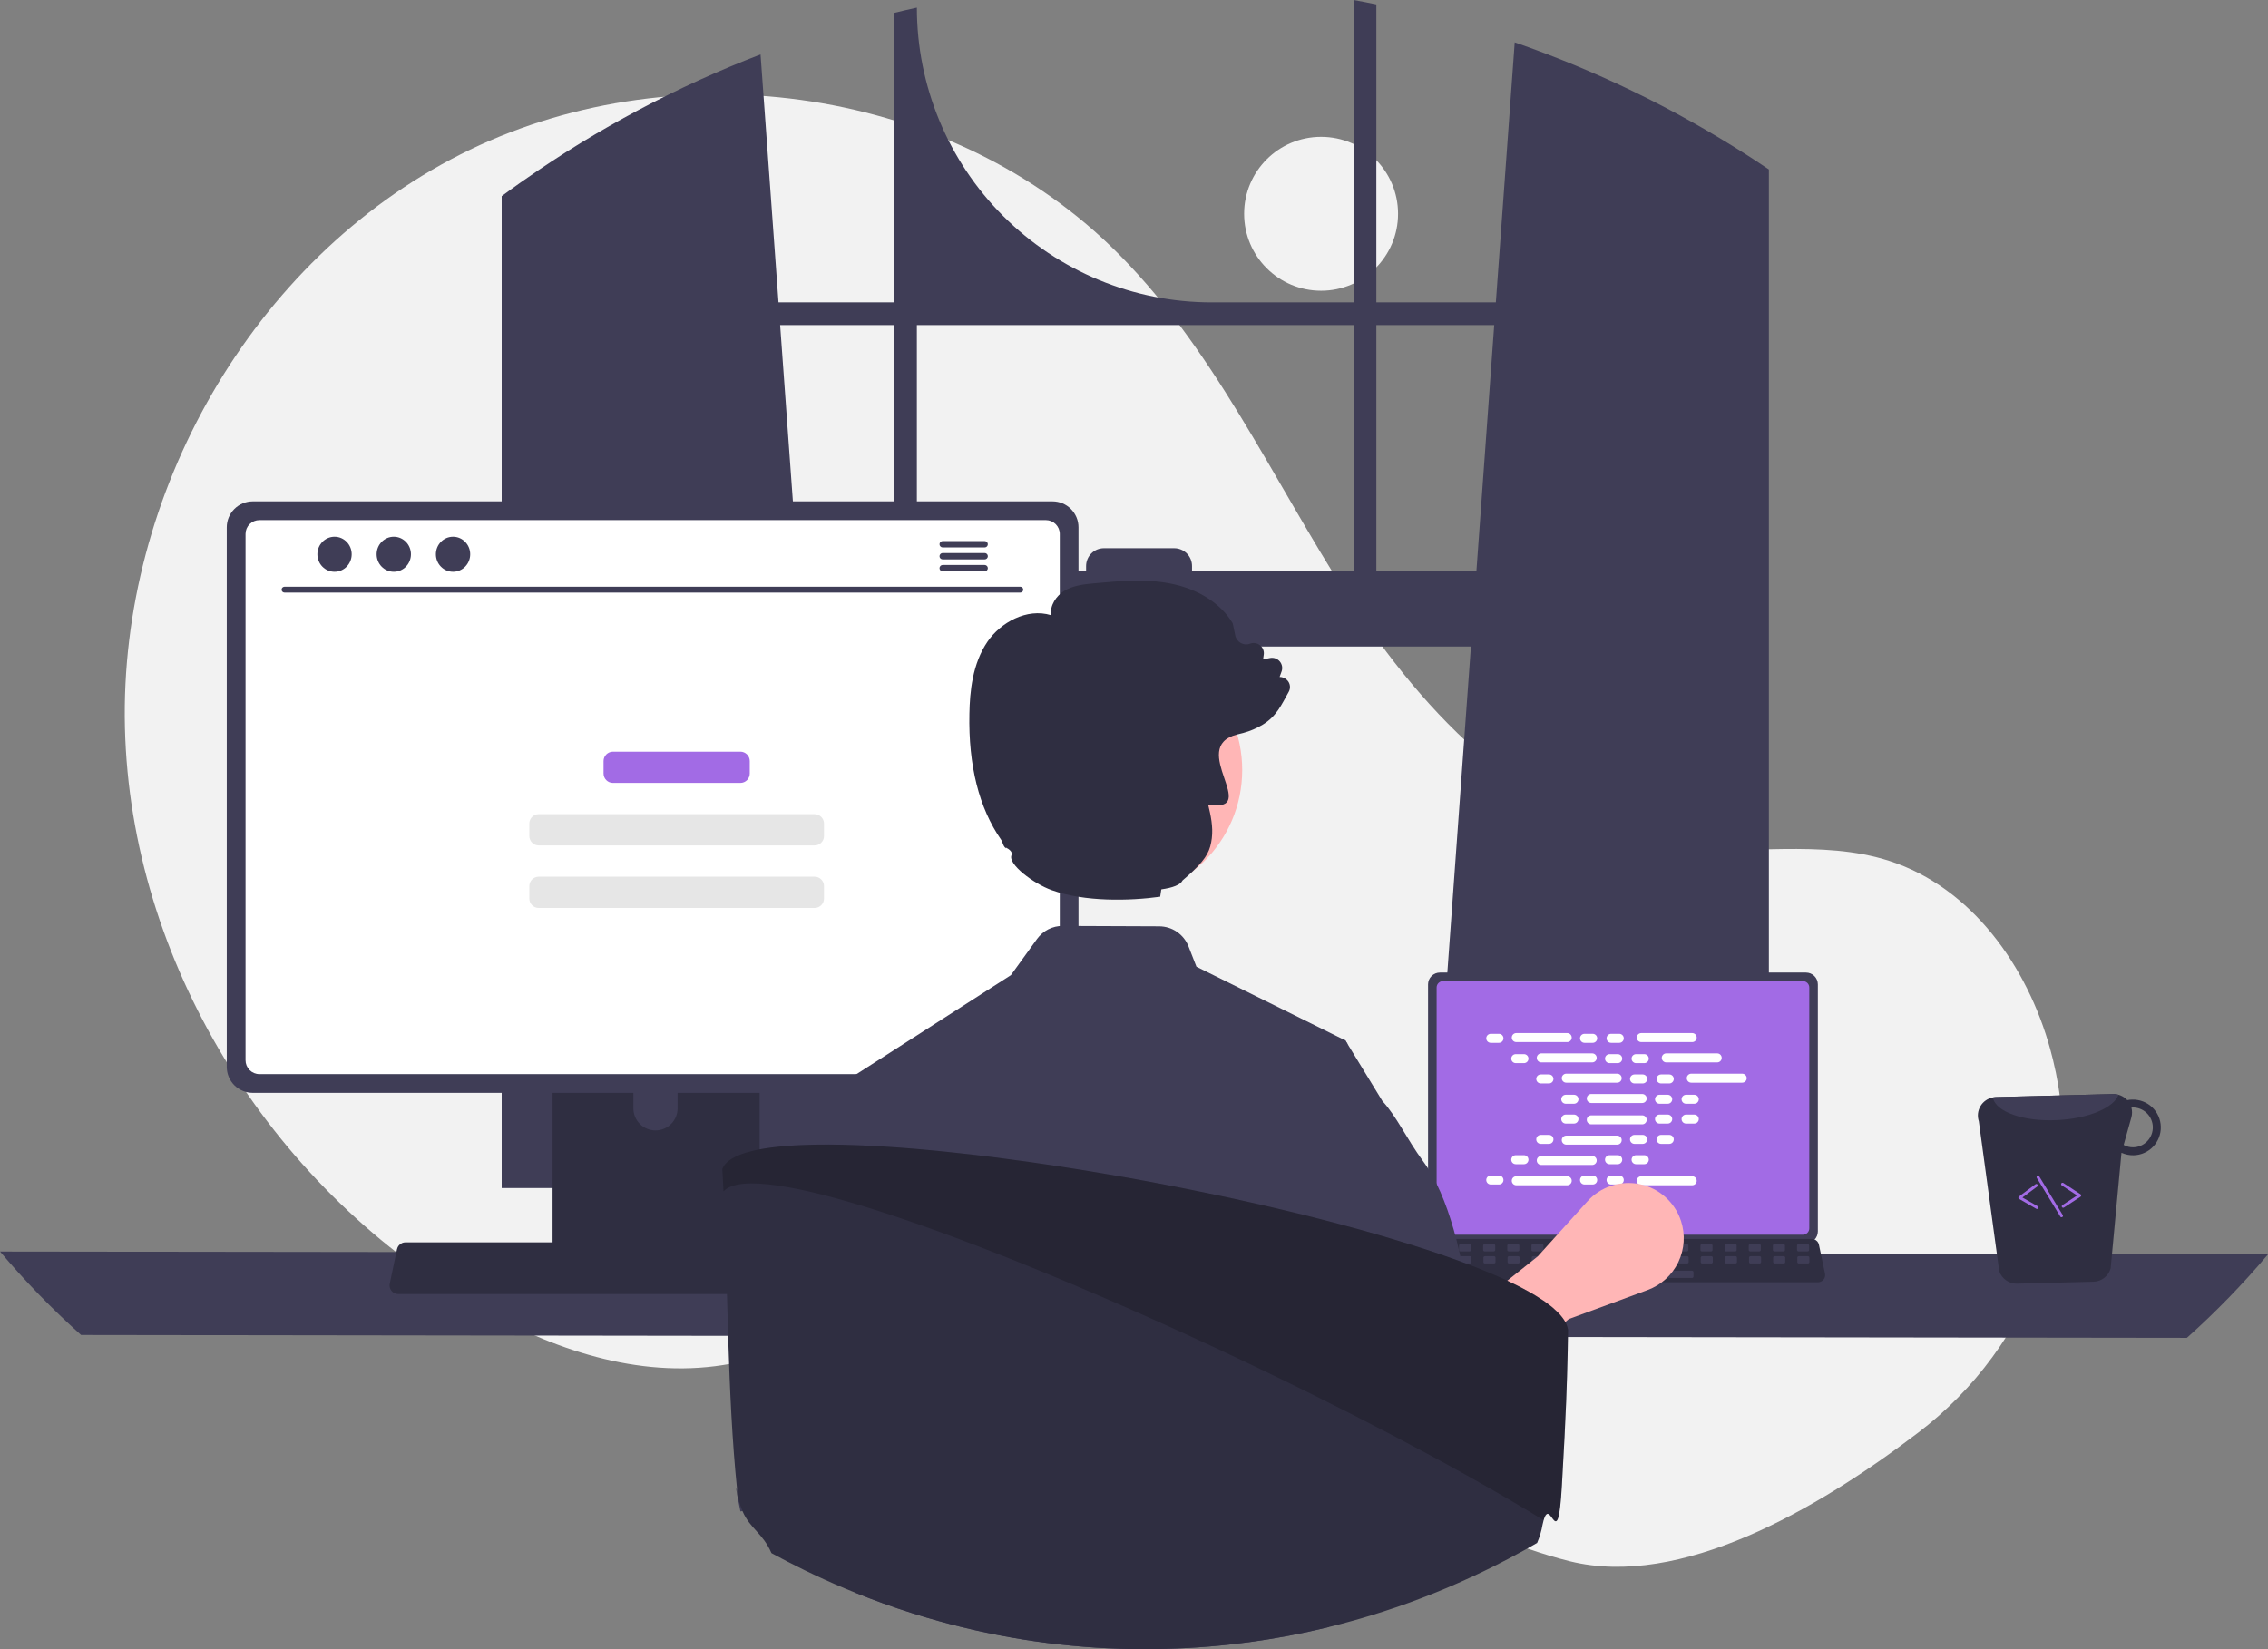 <svg width="110" height="80" viewBox="0 0 110 80" fill="none" xmlns="http://www.w3.org/2000/svg">
<rect x="0" y="0" width="110" height="80" fill="#808080" stroke="none"/>
<g clip-path="url(#clip0_3030_4916)">
<path d="M64.074 14.103C66.136 14.103 67.807 12.432 67.807 10.37C67.807 8.309 66.136 6.638 64.074 6.638C62.013 6.638 60.341 8.309 60.341 10.37C60.341 12.432 62.013 14.103 64.074 14.103Z" fill="#F2F2F2"/>
<path d="M93.03 69.5C98.578 65.275 101.228 58.173 99.569 51.399C99.528 51.231 99.484 51.063 99.438 50.895C98.338 46.874 95.618 43.053 91.652 41.768C88.322 40.689 84.687 41.519 81.213 41.09C74.394 40.247 69.107 34.73 65.386 28.953C61.666 23.175 58.807 16.709 53.864 11.936C45.716 4.069 32.425 2.375 22.322 7.496C12.22 12.617 5.785 23.978 6.059 35.301C6.334 46.624 13.056 57.449 22.817 63.193C26.403 65.303 30.551 66.797 34.679 66.274C38.261 65.82 41.515 63.896 45.08 63.325C50.684 62.426 56.253 64.96 61.101 67.913C65.948 70.866 70.631 74.366 76.139 75.735C81.488 77.065 88.115 73.244 93.03 69.5Z" fill="#F2F2F2"/>
<path d="M85.058 7.734C84.936 7.652 84.813 7.576 84.692 7.497C81.176 5.249 77.408 3.422 73.465 2.055L72.55 14.668H66.754V0.214C66.39 0.138 66.022 0.067 65.654 0V14.668H58.766C54.975 14.668 51.338 13.161 48.657 10.48C45.976 7.799 44.469 4.162 44.469 0.37C44.1 0.45 43.734 0.535 43.368 0.626V14.668H37.758L36.887 2.641C32.835 4.195 28.988 6.238 25.432 8.726C25.37 8.768 25.309 8.811 25.249 8.853C24.94 9.07 24.635 9.291 24.332 9.515V57.631H40.865L40.573 53.584L38.966 31.363H71.341L69.734 53.584L69.441 57.631H85.792V8.22C85.549 8.055 85.304 7.893 85.058 7.734ZM43.368 27.694H38.7L37.837 15.769H43.368V27.694ZM65.654 27.694H57.814V27.458C57.814 27.344 57.792 27.232 57.748 27.127C57.705 27.022 57.641 26.926 57.561 26.846C57.48 26.766 57.385 26.702 57.28 26.659C57.175 26.616 57.063 26.593 56.949 26.594H53.541C53.427 26.594 53.315 26.616 53.21 26.659C53.105 26.703 53.01 26.766 52.93 26.847C52.85 26.927 52.786 27.022 52.743 27.127C52.699 27.232 52.677 27.344 52.677 27.458V27.694H44.469V15.769H65.654V27.694ZM66.754 27.694V15.769H72.471L71.608 27.694H66.754Z" fill="#3F3D56"/>
<path d="M0.002 60.712C1.216 62.151 2.53 63.504 3.933 64.76L106.066 64.899C107.469 63.644 108.783 62.291 109.997 60.852L0.002 60.712Z" fill="#3F3D56"/>
<path d="M69.262 47.753V59.735C69.262 59.887 69.323 60.034 69.43 60.142C69.538 60.25 69.685 60.31 69.838 60.31H87.592C87.745 60.31 87.891 60.25 87.999 60.142C88.107 60.034 88.168 59.887 88.168 59.735V47.753C88.168 47.601 88.107 47.455 87.999 47.347C87.891 47.239 87.745 47.178 87.592 47.178H69.838C69.685 47.178 69.539 47.239 69.431 47.347C69.323 47.455 69.262 47.601 69.262 47.753Z" fill="#3F3D56"/>
<path d="M69.678 47.903V59.587C69.678 59.669 69.711 59.747 69.768 59.804C69.826 59.862 69.904 59.895 69.986 59.895H87.445C87.526 59.895 87.604 59.862 87.662 59.804C87.72 59.747 87.752 59.669 87.752 59.587V47.903C87.752 47.821 87.72 47.743 87.662 47.685C87.604 47.627 87.526 47.594 87.445 47.594H69.986C69.904 47.594 69.826 47.627 69.768 47.685C69.71 47.743 69.678 47.821 69.678 47.903Z" fill="#A26BE5"/>
<path d="M68.89 62.072C68.923 62.112 68.964 62.145 69.011 62.168C69.058 62.19 69.11 62.202 69.162 62.202H88.173C88.225 62.201 88.277 62.19 88.323 62.167C88.37 62.145 88.412 62.112 88.445 62.072C88.477 62.032 88.501 61.984 88.513 61.934C88.525 61.883 88.526 61.831 88.515 61.78L88.22 60.378C88.208 60.321 88.181 60.268 88.144 60.223C88.106 60.179 88.057 60.145 88.002 60.124C87.963 60.108 87.921 60.1 87.878 60.101H69.456C69.413 60.1 69.371 60.108 69.332 60.124C69.277 60.145 69.229 60.179 69.191 60.223C69.153 60.268 69.126 60.321 69.114 60.378L68.819 61.78C68.808 61.831 68.809 61.883 68.822 61.934C68.834 61.984 68.858 62.031 68.89 62.072Z" fill="#2F2E41"/>
<path d="M87.226 60.704H87.675C87.713 60.704 87.743 60.674 87.743 60.636V60.421C87.743 60.383 87.713 60.353 87.675 60.353H87.226C87.188 60.353 87.158 60.383 87.158 60.421V60.636C87.158 60.674 87.188 60.704 87.226 60.704Z" fill="#3F3D56"/>
<path d="M86.055 60.704H86.504C86.542 60.704 86.572 60.674 86.572 60.636V60.421C86.572 60.383 86.542 60.353 86.504 60.353H86.055C86.017 60.353 85.987 60.383 85.987 60.421V60.636C85.987 60.674 86.017 60.704 86.055 60.704Z" fill="#3F3D56"/>
<path d="M84.883 60.704H85.332C85.37 60.704 85.401 60.674 85.401 60.636V60.421C85.401 60.383 85.37 60.353 85.332 60.353H84.883C84.846 60.353 84.815 60.383 84.815 60.421V60.636C84.815 60.674 84.846 60.704 84.883 60.704Z" fill="#3F3D56"/>
<path d="M83.713 60.704H84.162C84.2 60.704 84.23 60.674 84.23 60.636V60.421C84.23 60.383 84.2 60.353 84.162 60.353H83.713C83.675 60.353 83.644 60.383 83.644 60.421V60.636C83.644 60.674 83.675 60.704 83.713 60.704Z" fill="#3F3D56"/>
<path d="M82.542 60.704H82.991C83.028 60.704 83.059 60.674 83.059 60.636V60.421C83.059 60.383 83.028 60.353 82.991 60.353H82.542C82.504 60.353 82.473 60.383 82.473 60.421V60.636C82.473 60.674 82.504 60.704 82.542 60.704Z" fill="#3F3D56"/>
<path d="M81.371 60.704H81.82C81.857 60.704 81.888 60.674 81.888 60.636V60.421C81.888 60.383 81.857 60.353 81.82 60.353H81.371C81.333 60.353 81.302 60.383 81.302 60.421V60.636C81.302 60.674 81.333 60.704 81.371 60.704Z" fill="#3F3D56"/>
<path d="M80.199 60.704H80.648C80.686 60.704 80.717 60.674 80.717 60.636V60.421C80.717 60.383 80.686 60.353 80.648 60.353H80.199C80.162 60.353 80.131 60.383 80.131 60.421V60.636C80.131 60.674 80.162 60.704 80.199 60.704Z" fill="#3F3D56"/>
<path d="M79.028 60.704H79.477C79.515 60.704 79.546 60.674 79.546 60.636V60.421C79.546 60.383 79.515 60.353 79.477 60.353H79.028C78.991 60.353 78.96 60.383 78.96 60.421V60.636C78.96 60.674 78.991 60.704 79.028 60.704Z" fill="#3F3D56"/>
<path d="M77.857 60.704H78.306C78.344 60.704 78.375 60.674 78.375 60.636V60.421C78.375 60.383 78.344 60.353 78.306 60.353H77.857C77.82 60.353 77.789 60.383 77.789 60.421V60.636C77.789 60.674 77.82 60.704 77.857 60.704Z" fill="#3F3D56"/>
<path d="M76.686 60.704H77.135C77.173 60.704 77.204 60.674 77.204 60.636V60.421C77.204 60.383 77.173 60.353 77.135 60.353H76.686C76.648 60.353 76.618 60.383 76.618 60.421V60.636C76.618 60.674 76.648 60.704 76.686 60.704Z" fill="#3F3D56"/>
<path d="M75.516 60.704H75.965C76.002 60.704 76.033 60.674 76.033 60.636V60.421C76.033 60.383 76.002 60.353 75.965 60.353H75.516C75.478 60.353 75.447 60.383 75.447 60.421V60.636C75.447 60.674 75.478 60.704 75.516 60.704Z" fill="#3F3D56"/>
<path d="M74.344 60.704H74.793C74.831 60.704 74.861 60.674 74.861 60.636V60.421C74.861 60.383 74.831 60.353 74.793 60.353H74.344C74.306 60.353 74.276 60.383 74.276 60.421V60.636C74.276 60.674 74.306 60.704 74.344 60.704Z" fill="#3F3D56"/>
<path d="M73.173 60.704H73.622C73.66 60.704 73.69 60.674 73.69 60.636V60.421C73.69 60.383 73.66 60.353 73.622 60.353H73.173C73.135 60.353 73.105 60.383 73.105 60.421V60.636C73.105 60.674 73.135 60.704 73.173 60.704Z" fill="#3F3D56"/>
<path d="M72.002 60.704H72.451C72.489 60.704 72.519 60.674 72.519 60.636V60.421C72.519 60.383 72.489 60.353 72.451 60.353H72.002C71.965 60.353 71.934 60.383 71.934 60.421V60.636C71.934 60.674 71.965 60.704 72.002 60.704Z" fill="#3F3D56"/>
<path d="M70.831 60.704H71.28C71.318 60.704 71.348 60.674 71.348 60.636V60.421C71.348 60.383 71.318 60.353 71.28 60.353H70.831C70.793 60.353 70.763 60.383 70.763 60.421V60.636C70.763 60.674 70.793 60.704 70.831 60.704Z" fill="#3F3D56"/>
<path d="M69.66 60.704H70.109C70.147 60.704 70.177 60.674 70.177 60.636V60.421C70.177 60.383 70.147 60.353 70.109 60.353H69.66C69.622 60.353 69.592 60.383 69.592 60.421V60.636C69.592 60.674 69.622 60.704 69.66 60.704Z" fill="#3F3D56"/>
<path d="M87.24 61.29H87.689C87.726 61.29 87.757 61.259 87.757 61.221V61.007C87.757 60.969 87.726 60.938 87.689 60.938H87.24C87.202 60.938 87.171 60.969 87.171 61.007V61.221C87.171 61.259 87.202 61.29 87.24 61.29Z" fill="#3F3D56"/>
<path d="M86.069 61.29H86.518C86.555 61.29 86.586 61.259 86.586 61.221V61.007C86.586 60.969 86.555 60.938 86.518 60.938H86.069C86.031 60.938 86 60.969 86 61.007V61.221C86 61.259 86.031 61.29 86.069 61.29Z" fill="#3F3D56"/>
<path d="M84.898 61.29H85.347C85.385 61.29 85.415 61.259 85.415 61.221V61.007C85.415 60.969 85.385 60.938 85.347 60.938H84.898C84.86 60.938 84.83 60.969 84.83 61.007V61.221C84.83 61.259 84.86 61.29 84.898 61.29Z" fill="#3F3D56"/>
<path d="M83.727 61.29H84.176C84.213 61.29 84.244 61.259 84.244 61.221V61.007C84.244 60.969 84.213 60.938 84.176 60.938H83.727C83.689 60.938 83.659 60.969 83.659 61.007V61.221C83.659 61.259 83.689 61.29 83.727 61.29Z" fill="#3F3D56"/>
<path d="M82.555 61.29H83.004C83.042 61.29 83.073 61.259 83.073 61.221V61.007C83.073 60.969 83.042 60.938 83.004 60.938H82.555C82.518 60.938 82.487 60.969 82.487 61.007V61.221C82.487 61.259 82.518 61.29 82.555 61.29Z" fill="#3F3D56"/>
<path d="M81.384 61.29H81.833C81.871 61.29 81.901 61.259 81.901 61.221V61.007C81.901 60.969 81.871 60.938 81.833 60.938H81.384C81.347 60.938 81.316 60.969 81.316 61.007V61.221C81.316 61.259 81.347 61.29 81.384 61.29Z" fill="#3F3D56"/>
<path d="M80.213 61.29H80.663C80.7 61.29 80.731 61.259 80.731 61.221V61.007C80.731 60.969 80.7 60.938 80.663 60.938H80.213C80.176 60.938 80.145 60.969 80.145 61.007V61.221C80.145 61.259 80.176 61.29 80.213 61.29Z" fill="#3F3D56"/>
<path d="M79.042 61.29H79.491C79.529 61.29 79.56 61.259 79.56 61.221V61.007C79.56 60.969 79.529 60.938 79.491 60.938H79.042C79.005 60.938 78.974 60.969 78.974 61.007V61.221C78.974 61.259 79.005 61.29 79.042 61.29Z" fill="#3F3D56"/>
<path d="M77.871 61.29H78.32C78.358 61.29 78.389 61.259 78.389 61.221V61.007C78.389 60.969 78.358 60.938 78.32 60.938H77.871C77.834 60.938 77.803 60.969 77.803 61.007V61.221C77.803 61.259 77.834 61.29 77.871 61.29Z" fill="#3F3D56"/>
<path d="M76.7 61.29H77.149C77.187 61.29 77.218 61.259 77.218 61.221V61.007C77.218 60.969 77.187 60.938 77.149 60.938H76.7C76.662 60.938 76.632 60.969 76.632 61.007V61.221C76.632 61.259 76.662 61.29 76.7 61.29Z" fill="#3F3D56"/>
<path d="M75.529 61.29H75.978C76.016 61.29 76.046 61.259 76.046 61.221V61.007C76.046 60.969 76.016 60.938 75.978 60.938H75.529C75.492 60.938 75.461 60.969 75.461 61.007V61.221C75.461 61.259 75.492 61.29 75.529 61.29Z" fill="#3F3D56"/>
<path d="M74.358 61.29H74.807C74.845 61.29 74.875 61.259 74.875 61.221V61.007C74.875 60.969 74.845 60.938 74.807 60.938H74.358C74.32 60.938 74.29 60.969 74.29 61.007V61.221C74.29 61.259 74.32 61.29 74.358 61.29Z" fill="#3F3D56"/>
<path d="M73.187 61.29H73.636C73.674 61.29 73.704 61.259 73.704 61.221V61.007C73.704 60.969 73.674 60.938 73.636 60.938H73.187C73.149 60.938 73.119 60.969 73.119 61.007V61.221C73.119 61.259 73.149 61.29 73.187 61.29Z" fill="#3F3D56"/>
<path d="M72.016 61.29H72.465C72.503 61.29 72.533 61.259 72.533 61.221V61.007C72.533 60.969 72.503 60.938 72.465 60.938H72.016C71.978 60.938 71.948 60.969 71.948 61.007V61.221C71.948 61.259 71.978 61.29 72.016 61.29Z" fill="#3F3D56"/>
<path d="M70.844 61.29H71.293C71.331 61.29 71.362 61.259 71.362 61.221V61.007C71.362 60.969 71.331 60.938 71.293 60.938H70.844C70.807 60.938 70.776 60.969 70.776 61.007V61.221C70.776 61.259 70.807 61.29 70.844 61.29Z" fill="#3F3D56"/>
<path d="M69.674 61.29H70.123C70.16 61.29 70.191 61.259 70.191 61.221V61.007C70.191 60.969 70.16 60.938 70.123 60.938H69.674C69.636 60.938 69.605 60.969 69.605 61.007V61.221C69.605 61.259 69.636 61.29 69.674 61.29Z" fill="#3F3D56"/>
<path d="M77.52 61.992H82.068C82.105 61.992 82.136 61.962 82.136 61.924V61.709C82.136 61.671 82.105 61.641 82.068 61.641H77.52C77.482 61.641 77.452 61.671 77.452 61.709V61.924C77.452 61.962 77.482 61.992 77.52 61.992Z" fill="#3F3D56"/>
<path d="M72.701 50.15H72.304C72.183 50.15 72.085 50.248 72.085 50.369C72.085 50.489 72.183 50.587 72.304 50.587H72.701C72.822 50.587 72.919 50.489 72.919 50.369C72.919 50.248 72.822 50.15 72.701 50.15Z" fill="white"/>
<path d="M77.248 50.15H76.851C76.73 50.15 76.632 50.248 76.632 50.369C76.632 50.489 76.73 50.587 76.851 50.587H77.248C77.369 50.587 77.466 50.489 77.466 50.369C77.466 50.248 77.369 50.15 77.248 50.15Z" fill="white"/>
<path d="M78.536 50.15H78.139C78.018 50.15 77.921 50.248 77.921 50.369C77.921 50.489 78.018 50.587 78.139 50.587H78.536C78.657 50.587 78.755 50.489 78.755 50.369C78.755 50.248 78.657 50.15 78.536 50.15Z" fill="white"/>
<path d="M76.012 50.114H73.541C73.42 50.114 73.323 50.212 73.323 50.333C73.323 50.453 73.42 50.551 73.541 50.551H76.012C76.132 50.551 76.23 50.453 76.23 50.333C76.23 50.212 76.132 50.114 76.012 50.114Z" fill="white"/>
<path d="M82.074 50.114H79.603C79.482 50.114 79.385 50.212 79.385 50.333C79.385 50.453 79.482 50.551 79.603 50.551H82.074C82.194 50.551 82.292 50.453 82.292 50.333C82.292 50.212 82.194 50.114 82.074 50.114Z" fill="white"/>
<path d="M73.914 51.136H73.517C73.396 51.136 73.298 51.233 73.298 51.354C73.298 51.474 73.396 51.572 73.517 51.572H73.914C74.035 51.572 74.132 51.474 74.132 51.354C74.132 51.233 74.035 51.136 73.914 51.136Z" fill="white"/>
<path d="M78.461 51.136H78.063C77.943 51.136 77.845 51.233 77.845 51.354C77.845 51.474 77.943 51.572 78.063 51.572H78.461C78.581 51.572 78.679 51.474 78.679 51.354C78.679 51.233 78.581 51.136 78.461 51.136Z" fill="white"/>
<path d="M79.749 51.136H79.351C79.231 51.136 79.133 51.233 79.133 51.354C79.133 51.474 79.231 51.572 79.351 51.572H79.749C79.87 51.572 79.967 51.474 79.967 51.354C79.967 51.233 79.87 51.136 79.749 51.136Z" fill="white"/>
<path d="M77.224 51.099H74.753C74.633 51.099 74.535 51.197 74.535 51.317C74.535 51.438 74.633 51.536 74.753 51.536H77.224C77.345 51.536 77.442 51.438 77.442 51.317C77.442 51.197 77.345 51.099 77.224 51.099Z" fill="white"/>
<path d="M83.286 51.099H80.816C80.695 51.099 80.597 51.197 80.597 51.317C80.597 51.438 80.695 51.536 80.816 51.536H83.286C83.407 51.536 83.504 51.438 83.504 51.317C83.504 51.197 83.407 51.099 83.286 51.099Z" fill="white"/>
<path d="M75.126 52.121H74.729C74.608 52.121 74.51 52.218 74.51 52.339C74.51 52.459 74.608 52.557 74.729 52.557H75.126C75.247 52.557 75.344 52.459 75.344 52.339C75.344 52.218 75.247 52.121 75.126 52.121Z" fill="white"/>
<path d="M79.673 52.121H79.276C79.155 52.121 79.057 52.218 79.057 52.339C79.057 52.459 79.155 52.557 79.276 52.557H79.673C79.794 52.557 79.891 52.459 79.891 52.339C79.891 52.218 79.794 52.121 79.673 52.121Z" fill="white"/>
<path d="M80.961 52.121H80.564C80.443 52.121 80.346 52.218 80.346 52.339C80.346 52.459 80.443 52.557 80.564 52.557H80.961C81.082 52.557 81.18 52.459 81.18 52.339C81.18 52.218 81.082 52.121 80.961 52.121Z" fill="white"/>
<path d="M78.436 52.084H75.965C75.845 52.084 75.747 52.182 75.747 52.302C75.747 52.423 75.845 52.52 75.965 52.52H78.436C78.557 52.52 78.654 52.423 78.654 52.302C78.654 52.182 78.557 52.084 78.436 52.084Z" fill="white"/>
<path d="M84.499 52.084H82.028C81.907 52.084 81.81 52.182 81.81 52.302C81.81 52.423 81.907 52.52 82.028 52.52H84.499C84.619 52.52 84.717 52.423 84.717 52.302C84.717 52.182 84.619 52.084 84.499 52.084Z" fill="white"/>
<path d="M76.339 53.106H75.941C75.821 53.106 75.723 53.204 75.723 53.324C75.723 53.445 75.821 53.542 75.941 53.542H76.339C76.459 53.542 76.557 53.445 76.557 53.324C76.557 53.204 76.459 53.106 76.339 53.106Z" fill="white"/>
<path d="M80.886 53.106H80.488C80.368 53.106 80.27 53.204 80.27 53.324C80.27 53.445 80.368 53.542 80.488 53.542H80.886C81.006 53.542 81.104 53.445 81.104 53.324C81.104 53.204 81.006 53.106 80.886 53.106Z" fill="white"/>
<path d="M82.174 53.106H81.776C81.655 53.106 81.558 53.204 81.558 53.324C81.558 53.445 81.655 53.542 81.776 53.542H82.174C82.294 53.542 82.392 53.445 82.392 53.324C82.392 53.204 82.294 53.106 82.174 53.106Z" fill="white"/>
<path d="M79.649 53.069H77.178C77.057 53.069 76.96 53.167 76.96 53.288C76.96 53.408 77.057 53.506 77.178 53.506H79.649C79.769 53.506 79.867 53.408 79.867 53.288C79.867 53.167 79.769 53.069 79.649 53.069Z" fill="white"/>
<path d="M77.248 57.023H76.851C76.73 57.023 76.632 57.121 76.632 57.241C76.632 57.362 76.73 57.459 76.851 57.459H77.248C77.369 57.459 77.466 57.362 77.466 57.241C77.466 57.121 77.369 57.023 77.248 57.023Z" fill="white"/>
<path d="M78.536 57.023H78.139C78.018 57.023 77.921 57.121 77.921 57.241C77.921 57.362 78.018 57.459 78.139 57.459H78.536C78.657 57.459 78.755 57.362 78.755 57.241C78.755 57.121 78.657 57.023 78.536 57.023Z" fill="white"/>
<path d="M82.074 57.059H79.603C79.482 57.059 79.385 57.157 79.385 57.277C79.385 57.398 79.482 57.496 79.603 57.496H82.074C82.194 57.496 82.292 57.398 82.292 57.277C82.292 57.157 82.194 57.059 82.074 57.059Z" fill="white"/>
<path d="M72.701 57.023H72.304C72.183 57.023 72.085 57.121 72.085 57.241C72.085 57.362 72.183 57.459 72.304 57.459H72.701C72.822 57.459 72.919 57.362 72.919 57.241C72.919 57.121 72.822 57.023 72.701 57.023Z" fill="white"/>
<path d="M76.012 57.059H73.541C73.42 57.059 73.323 57.157 73.323 57.277C73.323 57.398 73.42 57.496 73.541 57.496H76.012C76.132 57.496 76.23 57.398 76.23 57.277C76.23 57.157 76.132 57.059 76.012 57.059Z" fill="white"/>
<path d="M73.914 56.038H73.517C73.396 56.038 73.298 56.135 73.298 56.256C73.298 56.376 73.396 56.474 73.517 56.474H73.914C74.035 56.474 74.132 56.376 74.132 56.256C74.132 56.135 74.035 56.038 73.914 56.038Z" fill="white"/>
<path d="M78.461 56.038H78.063C77.943 56.038 77.845 56.135 77.845 56.256C77.845 56.376 77.943 56.474 78.063 56.474H78.461C78.581 56.474 78.679 56.376 78.679 56.256C78.679 56.135 78.581 56.038 78.461 56.038Z" fill="white"/>
<path d="M79.749 56.038H79.351C79.231 56.038 79.133 56.135 79.133 56.256C79.133 56.376 79.231 56.474 79.351 56.474H79.749C79.87 56.474 79.967 56.376 79.967 56.256C79.967 56.135 79.87 56.038 79.749 56.038Z" fill="white"/>
<path d="M77.224 56.074H74.753C74.633 56.074 74.535 56.172 74.535 56.292C74.535 56.413 74.633 56.511 74.753 56.511H77.224C77.345 56.511 77.442 56.413 77.442 56.292C77.442 56.172 77.345 56.074 77.224 56.074Z" fill="white"/>
<path d="M75.126 55.053H74.729C74.608 55.053 74.51 55.15 74.51 55.271C74.51 55.392 74.608 55.489 74.729 55.489H75.126C75.247 55.489 75.344 55.392 75.344 55.271C75.344 55.15 75.247 55.053 75.126 55.053Z" fill="white"/>
<path d="M79.673 55.053H79.276C79.155 55.053 79.057 55.15 79.057 55.271C79.057 55.392 79.155 55.489 79.276 55.489H79.673C79.794 55.489 79.891 55.392 79.891 55.271C79.891 55.15 79.794 55.053 79.673 55.053Z" fill="white"/>
<path d="M80.961 55.053H80.564C80.443 55.053 80.346 55.15 80.346 55.271C80.346 55.392 80.443 55.489 80.564 55.489H80.961C81.082 55.489 81.18 55.392 81.18 55.271C81.18 55.15 81.082 55.053 80.961 55.053Z" fill="white"/>
<path d="M78.436 55.089H75.965C75.845 55.089 75.747 55.187 75.747 55.307C75.747 55.428 75.845 55.525 75.965 55.525H78.436C78.557 55.525 78.654 55.428 78.654 55.307C78.654 55.187 78.557 55.089 78.436 55.089Z" fill="white"/>
<path d="M76.339 54.067H75.941C75.821 54.067 75.723 54.165 75.723 54.286C75.723 54.406 75.821 54.504 75.941 54.504H76.339C76.459 54.504 76.557 54.406 76.557 54.286C76.557 54.165 76.459 54.067 76.339 54.067Z" fill="white"/>
<path d="M80.886 54.067H80.488C80.368 54.067 80.27 54.165 80.27 54.286C80.27 54.406 80.368 54.504 80.488 54.504H80.886C81.006 54.504 81.104 54.406 81.104 54.286C81.104 54.165 81.006 54.067 80.886 54.067Z" fill="white"/>
<path d="M82.174 54.067H81.776C81.655 54.067 81.558 54.165 81.558 54.286C81.558 54.406 81.655 54.504 81.776 54.504H82.174C82.294 54.504 82.392 54.406 82.392 54.286C82.392 54.165 82.294 54.067 82.174 54.067Z" fill="white"/>
<path d="M79.649 54.104H77.178C77.057 54.104 76.96 54.202 76.96 54.322C76.96 54.443 77.057 54.541 77.178 54.541H79.649C79.769 54.541 79.867 54.443 79.867 54.322C79.867 54.202 79.769 54.104 79.649 54.104Z" fill="white"/>
<path d="M70.588 68.568L68.722 65.618L74.58 60.948L76.997 58.27C77.311 57.922 77.712 57.662 78.157 57.517C78.603 57.372 79.079 57.347 79.538 57.443C79.997 57.54 80.422 57.755 80.772 58.068C81.121 58.38 81.382 58.779 81.529 59.224C81.747 59.884 81.7 60.602 81.399 61.228C81.097 61.854 80.564 62.338 79.912 62.578L76.089 63.986L70.588 68.568Z" fill="#FFB6B6"/>
<path d="M26.8 47.179V61.517H36.844V47.179C36.845 47.076 36.812 46.975 36.751 46.892C36.689 46.809 36.603 46.748 36.505 46.718C36.458 46.702 36.41 46.695 36.361 46.695H27.285C27.221 46.695 27.158 46.708 27.1 46.732C27.041 46.756 26.987 46.792 26.942 46.837C26.897 46.882 26.861 46.935 26.837 46.994C26.813 47.052 26.8 47.115 26.8 47.179ZM30.72 52.105C30.723 51.823 30.837 51.553 31.037 51.354C31.238 51.155 31.509 51.043 31.792 51.043C32.075 51.043 32.346 51.155 32.547 51.354C32.748 51.553 32.862 51.823 32.864 52.105V53.769C32.863 54.053 32.749 54.324 32.548 54.524C32.347 54.724 32.075 54.836 31.792 54.836C31.509 54.836 31.237 54.724 31.036 54.524C30.835 54.324 30.721 54.053 30.72 53.769V52.105Z" fill="#2F2E41"/>
<path d="M26.769 61.058V62.441C26.769 62.512 26.798 62.581 26.848 62.632C26.899 62.682 26.967 62.711 27.039 62.712H36.605C36.677 62.712 36.745 62.683 36.796 62.632C36.847 62.581 36.875 62.512 36.875 62.441V61.058H26.769Z" fill="#3F3D56"/>
<path d="M10.998 25.578V51.756C10.999 52.09 11.131 52.41 11.367 52.645C11.603 52.881 11.923 53.014 12.257 53.014H51.05C51.384 53.014 51.704 52.881 51.94 52.645C52.175 52.41 52.308 52.09 52.308 51.756V25.578C52.308 25.244 52.175 24.925 51.939 24.689C51.703 24.454 51.384 24.321 51.05 24.321H12.257C11.923 24.321 11.604 24.454 11.368 24.689C11.132 24.925 10.999 25.244 10.998 25.578Z" fill="#3F3D56"/>
<path d="M11.909 25.903V51.433C11.909 51.611 11.98 51.782 12.106 51.908C12.232 52.034 12.403 52.105 12.581 52.105H50.727C50.906 52.105 51.077 52.034 51.203 51.908C51.329 51.782 51.4 51.611 51.4 51.433V25.903C51.4 25.725 51.329 25.554 51.203 25.427C51.077 25.301 50.906 25.23 50.727 25.23H12.581C12.402 25.23 12.232 25.301 12.105 25.427C11.979 25.554 11.909 25.725 11.909 25.903Z" fill="white"/>
<path d="M18.988 62.618C19.027 62.667 19.076 62.706 19.132 62.733C19.189 62.76 19.25 62.773 19.312 62.773H42.007C42.069 62.773 42.13 62.759 42.186 62.732C42.242 62.706 42.292 62.667 42.331 62.619C42.37 62.57 42.398 62.514 42.412 62.454C42.427 62.393 42.428 62.331 42.415 62.27L42.063 60.596C42.048 60.528 42.017 60.465 41.971 60.412C41.926 60.359 41.868 60.318 41.803 60.293C41.756 60.275 41.705 60.265 41.655 60.265H19.663C19.613 60.265 19.562 60.275 19.515 60.293C19.45 60.318 19.392 60.359 19.346 60.412C19.301 60.465 19.27 60.528 19.255 60.596L18.903 62.27C18.89 62.331 18.891 62.393 18.906 62.453C18.921 62.514 18.949 62.57 18.988 62.618Z" fill="#2F2E41"/>
<path d="M49.489 28.746H13.796C13.759 28.745 13.723 28.73 13.697 28.704C13.671 28.677 13.657 28.642 13.657 28.604C13.657 28.567 13.671 28.532 13.697 28.505C13.723 28.479 13.759 28.463 13.796 28.462H49.489C49.526 28.463 49.562 28.479 49.588 28.505C49.614 28.532 49.628 28.567 49.628 28.604C49.628 28.642 49.614 28.677 49.588 28.704C49.562 28.73 49.526 28.745 49.489 28.746Z" fill="#3F3D56"/>
<path d="M16.226 27.737C16.685 27.737 17.057 27.357 17.057 26.887C17.057 26.417 16.685 26.037 16.226 26.037C15.766 26.037 15.394 26.417 15.394 26.887C15.394 27.357 15.766 27.737 16.226 27.737Z" fill="#3F3D56"/>
<path d="M19.099 27.737C19.559 27.737 19.931 27.357 19.931 26.887C19.931 26.417 19.559 26.037 19.099 26.037C18.64 26.037 18.267 26.417 18.267 26.887C18.267 27.357 18.64 27.737 19.099 27.737Z" fill="#3F3D56"/>
<path d="M21.973 27.737C22.432 27.737 22.805 27.357 22.805 26.887C22.805 26.417 22.432 26.037 21.973 26.037C21.513 26.037 21.141 26.417 21.141 26.887C21.141 27.357 21.513 27.737 21.973 27.737Z" fill="#3F3D56"/>
<path d="M47.759 26.247H45.718C45.678 26.248 45.639 26.265 45.611 26.294C45.583 26.322 45.567 26.361 45.567 26.401C45.567 26.442 45.583 26.481 45.611 26.509C45.639 26.538 45.678 26.555 45.718 26.556H47.759C47.8 26.555 47.838 26.539 47.867 26.51C47.895 26.481 47.911 26.442 47.911 26.401C47.911 26.361 47.895 26.322 47.867 26.293C47.838 26.264 47.8 26.248 47.759 26.247Z" fill="#3F3D56"/>
<path d="M47.759 26.827H45.718C45.678 26.828 45.639 26.845 45.611 26.874C45.583 26.902 45.567 26.941 45.567 26.982C45.567 27.022 45.583 27.061 45.611 27.09C45.639 27.119 45.678 27.135 45.718 27.136H47.759C47.8 27.136 47.839 27.119 47.867 27.09C47.896 27.061 47.912 27.022 47.912 26.982C47.912 26.941 47.896 26.902 47.867 26.873C47.839 26.844 47.8 26.828 47.759 26.827Z" fill="#3F3D56"/>
<path d="M47.759 27.407H45.718C45.678 27.408 45.639 27.425 45.611 27.454C45.583 27.483 45.567 27.521 45.567 27.562C45.567 27.602 45.583 27.641 45.611 27.67C45.639 27.699 45.678 27.715 45.718 27.716H47.759C47.8 27.716 47.838 27.699 47.867 27.67C47.895 27.641 47.911 27.602 47.911 27.562C47.911 27.521 47.895 27.482 47.867 27.453C47.838 27.424 47.8 27.408 47.759 27.407Z" fill="#3F3D56"/>
<path d="M96.965 61.665C97.026 61.844 97.143 61.999 97.298 62.108C97.454 62.217 97.639 62.274 97.829 62.27L101.533 62.175C101.723 62.171 101.908 62.106 102.059 61.988C102.21 61.871 102.318 61.708 102.369 61.524L102.893 55.92C103.079 56.004 103.281 56.046 103.485 56.041C103.662 56.037 103.837 55.998 103.999 55.926C104.161 55.854 104.308 55.751 104.43 55.622C104.552 55.493 104.648 55.342 104.712 55.177C104.775 55.011 104.806 54.835 104.801 54.657C104.797 54.48 104.758 54.305 104.686 54.143C104.614 53.981 104.511 53.835 104.382 53.713C104.254 53.59 104.102 53.495 103.937 53.431C103.771 53.367 103.595 53.337 103.417 53.341C103.336 53.341 103.254 53.349 103.175 53.366C103.088 53.272 102.982 53.198 102.865 53.147C102.748 53.096 102.621 53.071 102.493 53.072L96.796 53.219C96.749 53.221 96.702 53.227 96.656 53.237C96.531 53.26 96.412 53.31 96.308 53.383C96.204 53.456 96.117 53.55 96.053 53.66C95.988 53.769 95.948 53.891 95.934 54.017C95.921 54.144 95.935 54.272 95.975 54.392L96.965 61.665ZM103 55.539L103.373 54.204C103.416 54.05 103.417 53.887 103.376 53.732C103.394 53.732 103.41 53.723 103.428 53.723C103.684 53.718 103.931 53.814 104.116 53.991C104.301 54.168 104.408 54.411 104.414 54.667C104.42 54.922 104.324 55.17 104.148 55.355C103.972 55.541 103.729 55.648 103.473 55.655C103.308 55.66 103.144 55.62 103 55.539Z" fill="#2F2E41"/>
<path d="M96.656 53.237C96.777 53.931 98.142 54.419 99.782 54.334C101.291 54.264 102.525 53.735 102.751 53.107C102.667 53.082 102.58 53.071 102.493 53.072L96.796 53.22C96.749 53.221 96.702 53.227 96.656 53.237Z" fill="#3F3D56"/>
<path d="M100.083 58.585C100.091 58.583 100.098 58.58 100.104 58.576L100.909 58.05C100.918 58.043 100.926 58.035 100.932 58.024C100.938 58.014 100.94 58.003 100.94 57.991C100.94 57.98 100.938 57.968 100.932 57.958C100.926 57.948 100.918 57.939 100.909 57.933L100.073 57.385C100.065 57.38 100.057 57.377 100.048 57.375C100.038 57.373 100.029 57.373 100.02 57.375C100.011 57.377 100.003 57.38 99.995 57.386C99.987 57.391 99.981 57.397 99.976 57.405C99.971 57.413 99.967 57.421 99.966 57.43C99.964 57.44 99.964 57.449 99.966 57.458C99.968 57.467 99.972 57.475 99.977 57.483C99.982 57.49 99.989 57.497 99.996 57.502L100.743 57.991L100.028 58.459C100.014 58.468 100.004 58.482 99.999 58.498C99.995 58.514 99.996 58.531 100.002 58.546C100.009 58.561 100.021 58.573 100.036 58.58C100.05 58.588 100.067 58.589 100.083 58.585Z" fill="#A26BE5"/>
<path d="M98.814 58.644C98.827 58.64 98.839 58.633 98.849 58.623C98.858 58.612 98.864 58.599 98.866 58.586C98.868 58.572 98.865 58.558 98.859 58.545C98.853 58.533 98.843 58.522 98.831 58.515L98.09 58.09L98.806 57.558C98.814 57.553 98.82 57.546 98.825 57.538C98.829 57.53 98.832 57.521 98.834 57.512C98.835 57.503 98.835 57.494 98.832 57.485C98.83 57.476 98.826 57.468 98.821 57.46C98.815 57.453 98.808 57.447 98.8 57.442C98.793 57.437 98.784 57.434 98.775 57.433C98.766 57.431 98.757 57.432 98.748 57.434C98.739 57.437 98.73 57.44 98.723 57.446L97.921 58.042C97.911 58.049 97.904 58.058 97.899 58.068C97.894 58.079 97.892 58.09 97.893 58.102C97.893 58.114 97.897 58.125 97.903 58.135C97.909 58.145 97.918 58.153 97.928 58.158L98.762 58.637C98.777 58.646 98.796 58.648 98.814 58.644Z" fill="#A26BE5"/>
<path d="M100.004 59.047C100.01 59.045 100.017 59.042 100.023 59.039C100.031 59.034 100.037 59.028 100.043 59.02C100.048 59.013 100.052 59.004 100.054 58.995C100.057 58.986 100.057 58.977 100.056 58.968C100.054 58.959 100.051 58.95 100.046 58.943L98.906 57.068C98.896 57.052 98.881 57.041 98.863 57.037C98.845 57.032 98.826 57.035 98.81 57.045C98.794 57.054 98.783 57.07 98.778 57.088C98.774 57.106 98.777 57.125 98.787 57.141L99.927 59.015C99.934 59.028 99.946 59.038 99.96 59.044C99.974 59.049 99.989 59.05 100.004 59.047Z" fill="#A26BE5"/>
<path d="M35.907 36.463H29.73C29.478 36.463 29.273 36.667 29.273 36.919V37.523C29.273 37.775 29.478 37.979 29.73 37.979H35.907C36.16 37.979 36.364 37.775 36.364 37.523V36.919C36.364 36.667 36.16 36.463 35.907 36.463Z" fill="#A26BE5"/>
<path d="M39.509 39.495H26.129C25.877 39.495 25.673 39.699 25.673 39.951V40.555C25.673 40.807 25.877 41.011 26.129 41.011H39.509C39.761 41.011 39.965 40.807 39.965 40.555V39.951C39.965 39.699 39.761 39.495 39.509 39.495Z" fill="#E6E6E6"/>
<path d="M39.509 42.528H26.129C25.877 42.528 25.673 42.732 25.673 42.984V43.588C25.673 43.84 25.877 44.044 26.129 44.044H39.509C39.761 44.044 39.965 43.84 39.965 43.588V42.984C39.965 42.732 39.761 42.528 39.509 42.528Z" fill="#E6E6E6"/>
<path d="M40.642 52.682L40.673 52.778L40.674 52.781L41.587 55.554L42.636 58.75L44.61 64.756L44.629 65.689V65.692L44.776 73.197L44.37 74.215L44.827 75.883C44.827 75.883 44.617 73.361 43.488 74.809C42.848 75.632 42.1 76.474 41.486 77.263C42.381 77.626 43.29 77.953 44.213 78.246C44.413 78.31 44.614 78.37 44.814 78.431C44.858 78.444 44.901 78.456 44.944 78.469C48.004 79.374 51.169 79.883 54.359 79.983C54.525 79.987 54.688 79.99 54.845 79.994C54.901 79.995 54.956 79.997 55.01 79.997C55.188 79.999 55.365 80 55.544 80C55.904 80 56.263 79.995 56.62 79.984C59.264 79.91 61.893 79.554 64.462 78.924C64.444 77.863 64.397 76.624 64.328 75.3C64.296 74.651 63.58 73.948 63.537 73.269C63.507 72.758 64.149 72.278 64.116 71.76C63.899 68.569 63.628 69.794 63.427 67.534C63.406 67.312 63.387 67.1 63.369 66.898C63.24 65.447 63.151 64.539 63.151 64.539L64.009 59.131L65.356 50.641L65.253 50.47L65.136 50.413L58.029 46.895L57.643 45.906C57.53 45.621 57.335 45.376 57.083 45.203C56.83 45.03 56.531 44.937 56.225 44.935L51.543 44.916C51.3 44.914 51.06 44.971 50.843 45.081C50.627 45.191 50.44 45.352 50.297 45.549L49.029 47.304L40.642 52.682Z" fill="#3F3D56"/>
<path d="M45.69 63.42L44.63 65.689L43.906 67.239L42.66 73.76L42.037 74.422L41.502 72.079L35.911 73.32C35.727 72.301 35.862 73.355 35.748 72.237C35.78 72.205 35.814 72.173 35.847 72.141C35.937 72.058 36.012 71.98 36.01 71.905C35.946 68.049 36.138 61.487 37.736 57.511C37.986 56.862 38.316 56.246 38.718 55.679C38.75 55.636 38.78 55.593 38.81 55.55C39.547 54.518 40.013 53.502 40.673 52.779V52.778C40.677 52.775 40.681 52.771 40.684 52.767C40.687 52.765 40.689 52.764 40.691 52.762L45.226 50.357L45.421 55.824L45.559 59.753L45.69 63.42Z" fill="#3F3D56"/>
<path d="M62.044 64.064L63.369 66.898L63.831 67.886L65.076 74.406L65.698 75.066L66.233 72.724L66.485 72.672L71.022 71.732L72.345 75.933C72.643 75.436 72.761 74.852 72.677 74.278C72.594 73.705 72.316 73.178 71.889 72.787C71.799 72.705 71.724 72.625 71.726 72.55C71.801 68.015 71.524 59.733 69.018 56.324C68.222 55.243 67.745 54.165 67.05 53.413C67.048 53.41 67.048 53.408 67.046 53.408L65.356 50.641L65.253 50.471L65.136 50.413L62.044 64.064Z" fill="#3F3D56"/>
<path d="M54.019 43.583C57.459 43.583 60.248 40.794 60.248 37.354C60.248 33.913 57.459 31.125 54.019 31.125C50.579 31.125 47.79 33.913 47.79 37.354C47.79 40.794 50.579 43.583 54.019 43.583Z" fill="#FFB6B6"/>
<path d="M62.438 33.003C62.39 32.951 62.332 32.91 62.267 32.881C62.203 32.853 62.133 32.838 62.062 32.837L62.156 32.577C62.187 32.495 62.195 32.406 62.18 32.32C62.165 32.234 62.127 32.153 62.071 32.086C62.015 32.02 61.942 31.969 61.859 31.939C61.777 31.91 61.688 31.903 61.602 31.919L61.261 31.985L61.293 31.757C61.306 31.672 61.296 31.586 61.264 31.506C61.233 31.426 61.182 31.356 61.115 31.302C61.048 31.248 60.969 31.212 60.884 31.199C60.799 31.185 60.712 31.193 60.632 31.223C60.559 31.252 60.48 31.264 60.402 31.259C60.324 31.253 60.248 31.23 60.179 31.191C60.111 31.154 60.051 31.101 60.005 31.038C59.958 30.975 59.926 30.903 59.911 30.826L59.792 30.253L59.779 30.222C59.201 29.258 58.088 28.556 56.726 28.299C55.514 28.068 54.271 28.186 53.073 28.296C52.598 28.341 52.061 28.391 51.614 28.665C51.234 28.9 50.912 29.37 50.978 29.843C49.797 29.481 48.53 30.204 47.902 31.116C47.158 32.2 47.037 33.559 47.017 34.622C46.964 37.135 47.483 39.192 48.555 40.735C48.633 40.847 48.653 41.08 48.808 41.159L48.776 41.107C48.949 41.194 49.126 41.333 49.06 41.483C48.871 41.914 50.125 42.866 51.008 43.18C52.62 43.755 54.764 43.706 56.27 43.499L56.324 43.142C56.867 43.068 57.251 42.927 57.358 42.706C57.548 42.544 57.71 42.399 57.852 42.264L57.853 42.263C57.856 42.26 57.861 42.256 57.864 42.253C58.545 41.6 58.703 41.229 58.774 40.662C58.843 40.107 58.721 39.544 58.597 39.037C61.217 39.442 57.565 36.246 60.006 35.628C60.034 35.62 60.062 35.613 60.091 35.607C60.162 35.591 60.234 35.574 60.302 35.554C60.632 35.465 60.949 35.33 61.242 35.153C61.924 34.738 62.149 34.187 62.501 33.566C62.552 33.478 62.573 33.376 62.562 33.274C62.551 33.173 62.507 33.078 62.438 33.003Z" fill="#2F2E41"/>
<path d="M76.051 64.507C76.049 64.752 76.046 65.095 76.035 65.518C76.034 65.577 76.032 65.637 76.031 65.699C76.013 66.477 75.995 67.13 75.965 67.856C75.964 67.906 75.963 67.955 75.96 68.005C75.921 69.017 75.859 70.196 75.753 72.062C75.556 75.51 75.212 72.536 74.867 73.745C74.85 73.805 74.832 73.877 74.815 73.961C74.763 74.265 74.674 74.562 74.552 74.846C74.369 74.954 74.18 75.059 73.994 75.164C73.464 75.459 72.926 75.743 72.384 76.013C72.079 76.164 71.773 76.312 71.465 76.455C71.416 76.477 71.369 76.499 71.321 76.52C69.746 77.249 68.123 77.868 66.463 78.374C66.139 78.472 65.816 78.567 65.489 78.655C65.148 78.75 64.807 78.84 64.462 78.923C61.893 79.554 59.264 79.91 56.62 79.984C56.264 79.996 55.904 80 55.544 80C55.365 80 55.189 79.998 55.01 79.997C54.955 79.997 54.901 79.996 54.846 79.994C54.688 79.99 54.525 79.987 54.36 79.983C51.169 79.883 48.005 79.375 44.944 78.469L44.814 78.431C44.613 78.37 44.413 78.31 44.213 78.245C43.291 77.953 42.381 77.626 41.486 77.264C40.802 76.989 40.127 76.693 39.459 76.378C39.453 76.376 39.447 76.373 39.442 76.369C39.302 76.305 39.161 76.238 39.021 76.169C39.003 76.16 38.983 76.15 38.964 76.14C38.442 75.886 37.927 75.619 37.416 75.34C36.987 74.355 36.383 74.166 36.009 73.299C35.9 73.042 35.821 72.773 35.774 72.497C35.774 72.494 35.772 72.491 35.772 72.487C35.811 73.007 35.606 71.564 35.771 72.481C35.77 72.465 35.768 72.447 35.767 72.426C35.763 72.375 35.757 72.314 35.748 72.237C35.269 67.555 35.3 62.201 35.092 57.789C35.078 57.504 35.063 57.231 35.048 56.97C35.044 56.883 35.038 56.798 35.033 56.714C35.043 56.689 35.054 56.662 35.066 56.637C35.069 56.63 35.072 56.623 35.076 56.616C35.08 56.607 35.085 56.599 35.09 56.591C35.093 56.587 35.097 56.581 35.1 56.577C35.102 56.572 35.104 56.567 35.107 56.563C35.119 56.543 35.133 56.522 35.149 56.503C35.156 56.494 35.161 56.487 35.168 56.48C35.173 56.473 35.179 56.467 35.185 56.461C35.189 56.454 35.195 56.448 35.2 56.443C35.206 56.437 35.212 56.43 35.219 56.423C35.222 56.419 35.225 56.415 35.23 56.412C35.241 56.399 35.253 56.388 35.266 56.377C35.316 56.331 35.369 56.289 35.426 56.251C35.445 56.239 35.466 56.226 35.486 56.212C35.627 56.128 35.775 56.056 35.929 55.999C35.982 55.98 36.035 55.962 36.092 55.942C36.113 55.937 36.133 55.93 36.154 55.923C36.185 55.913 36.215 55.903 36.248 55.896C36.407 55.849 36.579 55.808 36.765 55.77C36.787 55.766 36.811 55.762 36.835 55.756C36.868 55.749 36.903 55.744 36.938 55.738C36.986 55.73 37.035 55.721 37.084 55.713C37.499 55.647 37.97 55.598 38.49 55.566C38.539 55.563 38.588 55.56 38.637 55.558C38.694 55.555 38.751 55.552 38.81 55.549C38.859 55.547 38.909 55.545 38.96 55.544C39.009 55.541 39.059 55.539 39.111 55.538C39.252 55.534 39.397 55.53 39.545 55.527C39.968 55.519 40.412 55.521 40.879 55.531C41.096 55.537 41.317 55.542 41.543 55.552C41.559 55.552 41.572 55.553 41.587 55.553C41.784 55.56 41.982 55.569 42.186 55.58C42.329 55.587 42.473 55.594 42.617 55.602C42.752 55.611 42.889 55.619 43.028 55.629C43.135 55.635 43.243 55.643 43.352 55.65C43.444 55.657 43.537 55.664 43.629 55.669L43.755 55.678C43.823 55.684 43.892 55.688 43.962 55.695C44.115 55.707 44.269 55.72 44.426 55.732C44.581 55.746 44.739 55.76 44.897 55.774C45.055 55.788 45.214 55.804 45.374 55.819C45.39 55.821 45.406 55.822 45.421 55.823C45.566 55.839 45.712 55.853 45.859 55.868C45.892 55.871 45.927 55.874 45.961 55.878C46.101 55.892 46.243 55.908 46.385 55.923C46.428 55.928 46.471 55.933 46.514 55.937C46.625 55.949 46.734 55.96 46.846 55.973C46.992 55.99 47.142 56.005 47.287 56.025C47.401 56.037 47.514 56.05 47.627 56.064C47.805 56.085 47.985 56.107 48.165 56.131C48.234 56.139 48.302 56.148 48.371 56.157C48.885 56.222 49.405 56.293 49.934 56.367C50.735 56.48 51.548 56.603 52.368 56.736C53.188 56.869 54.014 57.009 54.843 57.157C55.053 57.195 55.263 57.233 55.474 57.272C55.569 57.29 55.664 57.308 55.759 57.326C55.921 57.355 56.083 57.386 56.246 57.417C56.408 57.448 56.57 57.478 56.732 57.511C56.925 57.548 57.119 57.586 57.312 57.624C58.583 57.876 59.847 58.144 61.08 58.425C61.282 58.471 61.485 58.519 61.687 58.565C62.089 58.658 62.488 58.753 62.883 58.85C62.992 58.875 63.1 58.902 63.208 58.928C63.476 58.995 63.744 59.062 64.008 59.131L64.055 59.144C64.249 59.191 64.439 59.24 64.629 59.29C65.078 59.408 65.519 59.526 65.953 59.647C66.241 59.726 66.526 59.807 66.807 59.889C67.228 60.01 67.64 60.133 68.042 60.258C68.141 60.288 68.24 60.319 68.338 60.349C68.632 60.439 68.921 60.532 69.202 60.624C69.426 60.697 69.644 60.771 69.859 60.845C70.074 60.919 70.285 60.993 70.492 61.067C70.625 61.115 70.757 61.165 70.888 61.212C71.077 61.282 71.263 61.352 71.444 61.422C71.5 61.443 71.555 61.465 71.609 61.486C71.644 61.502 71.678 61.514 71.711 61.528C71.777 61.555 71.844 61.58 71.908 61.607C71.974 61.632 72.038 61.658 72.103 61.686C72.166 61.712 72.23 61.738 72.291 61.765C72.354 61.79 72.416 61.816 72.477 61.844C72.529 61.865 72.579 61.888 72.628 61.91C72.728 61.953 72.827 61.997 72.923 62.041C72.971 62.064 73.018 62.085 73.066 62.107L73.175 62.157C73.19 62.166 73.206 62.173 73.221 62.18C73.256 62.197 73.292 62.215 73.327 62.232C73.409 62.269 73.488 62.31 73.566 62.348C73.671 62.401 73.773 62.454 73.871 62.506C73.971 62.559 74.067 62.612 74.159 62.664C74.175 62.672 74.189 62.68 74.204 62.689C74.225 62.7 74.246 62.712 74.267 62.724C74.338 62.764 74.407 62.806 74.475 62.847C74.609 62.929 74.737 63.01 74.855 63.091C74.882 63.109 74.907 63.128 74.934 63.145C75.022 63.207 75.106 63.269 75.184 63.332C75.184 63.333 75.184 63.333 75.185 63.333C75.212 63.353 75.237 63.374 75.262 63.393C75.283 63.413 75.305 63.43 75.326 63.449C75.399 63.512 75.466 63.572 75.528 63.634C75.548 63.653 75.568 63.673 75.587 63.694C75.595 63.701 75.602 63.708 75.609 63.716C75.637 63.744 75.662 63.772 75.686 63.8C75.689 63.804 75.693 63.808 75.695 63.813C75.729 63.852 75.76 63.891 75.789 63.93C75.803 63.95 75.819 63.969 75.831 63.989C75.848 64.013 75.865 64.038 75.879 64.061C75.891 64.081 75.902 64.102 75.914 64.122C75.943 64.172 75.969 64.225 75.989 64.28C76.005 64.317 76.017 64.355 76.027 64.394C76.037 64.431 76.045 64.469 76.051 64.507Z" fill="#2F2E41"/>
<path opacity="0.2" d="M76.051 64.507C76.049 64.752 76.047 65.095 76.035 65.518C76.034 65.577 76.031 65.637 76.03 65.698C76.016 66.293 75.995 67.026 75.966 67.856C75.964 67.906 75.963 67.955 75.96 68.005C75.921 69.017 75.859 70.196 75.753 72.062C75.556 75.509 75.212 72.536 74.867 73.745C73.908 73.155 72.856 72.537 71.733 71.903C71.53 71.788 71.325 71.673 71.119 71.557C68.871 70.303 66.36 68.989 63.739 67.688C63.636 67.636 63.531 67.584 63.427 67.534C57.423 64.566 50.869 61.679 45.56 59.753C44.535 59.381 43.556 59.045 42.637 58.751C40.699 58.131 39.024 57.698 37.735 57.511C36.393 57.315 35.466 57.385 35.092 57.789C35.078 57.504 35.063 57.23 35.048 56.969C35.043 56.883 35.037 56.798 35.032 56.714C35.04 56.691 35.051 56.669 35.062 56.647C35.064 56.643 35.065 56.64 35.067 56.637C35.069 56.63 35.072 56.623 35.076 56.616C35.081 56.607 35.085 56.599 35.09 56.591C35.095 56.581 35.1 56.571 35.107 56.563C35.12 56.543 35.134 56.522 35.149 56.503C35.16 56.488 35.172 56.474 35.185 56.461C35.19 56.454 35.195 56.448 35.201 56.443C35.206 56.437 35.212 56.43 35.219 56.423C35.222 56.419 35.226 56.415 35.23 56.412C35.241 56.399 35.253 56.387 35.267 56.377C35.316 56.331 35.37 56.289 35.426 56.251C35.445 56.238 35.466 56.226 35.486 56.212C35.627 56.128 35.775 56.056 35.929 55.999C35.982 55.98 36.035 55.962 36.093 55.942C36.114 55.936 36.133 55.929 36.154 55.922C36.185 55.913 36.216 55.903 36.248 55.896C36.407 55.848 36.579 55.808 36.765 55.77C36.821 55.759 36.88 55.748 36.938 55.738C36.986 55.73 37.035 55.721 37.084 55.713C37.499 55.647 37.97 55.598 38.49 55.566C38.539 55.563 38.588 55.56 38.637 55.558C38.694 55.555 38.752 55.552 38.81 55.549C38.859 55.546 38.91 55.545 38.96 55.544C39.009 55.541 39.059 55.539 39.111 55.538C39.252 55.534 39.398 55.53 39.546 55.527C39.968 55.52 40.412 55.523 40.879 55.532C41.096 55.537 41.317 55.544 41.543 55.553C41.557 55.553 41.573 55.555 41.587 55.555C41.784 55.56 41.984 55.57 42.186 55.58C42.329 55.587 42.473 55.594 42.617 55.602C42.753 55.611 42.89 55.619 43.028 55.629C43.136 55.635 43.243 55.643 43.352 55.65C43.445 55.657 43.537 55.664 43.629 55.669C43.74 55.678 43.85 55.686 43.962 55.695C44.116 55.707 44.269 55.72 44.426 55.732C44.581 55.746 44.739 55.76 44.897 55.774C45.055 55.788 45.214 55.804 45.374 55.819C45.391 55.82 45.406 55.822 45.421 55.823C45.567 55.839 45.712 55.853 45.859 55.868C46.672 55.95 47.51 56.047 48.371 56.157C48.886 56.223 49.407 56.293 49.934 56.368C50.735 56.482 51.549 56.605 52.368 56.736C53.188 56.869 54.014 57.009 54.844 57.157C55.053 57.195 55.263 57.232 55.474 57.272C55.731 57.319 55.989 57.367 56.246 57.417C56.408 57.448 56.57 57.478 56.732 57.511C56.925 57.548 57.12 57.586 57.312 57.624C58.583 57.875 59.847 58.144 61.08 58.425C61.283 58.471 61.485 58.519 61.687 58.565C62.089 58.658 62.488 58.753 62.883 58.85C62.992 58.876 63.1 58.903 63.208 58.929C63.477 58.997 63.745 59.064 64.009 59.131V59.132C64.024 59.135 64.04 59.139 64.055 59.143C64.248 59.192 64.439 59.241 64.629 59.292C65.078 59.409 65.519 59.527 65.953 59.647C66.241 59.728 66.526 59.807 66.808 59.889C67.228 60.011 67.641 60.135 68.042 60.258C68.141 60.288 68.24 60.319 68.338 60.348C68.632 60.441 68.92 60.532 69.202 60.624C69.426 60.697 69.644 60.771 69.859 60.845C70.075 60.919 70.286 60.993 70.493 61.067C70.627 61.114 70.758 61.163 70.888 61.211C71.078 61.281 71.263 61.351 71.445 61.422C71.501 61.443 71.555 61.465 71.609 61.486C71.712 61.526 71.811 61.566 71.909 61.607C71.974 61.632 72.039 61.658 72.103 61.686C72.166 61.712 72.23 61.738 72.292 61.765C72.355 61.79 72.416 61.816 72.478 61.844C72.529 61.865 72.58 61.888 72.629 61.91C72.728 61.953 72.827 61.997 72.924 62.041C72.971 62.064 73.019 62.085 73.066 62.107L73.175 62.157C73.191 62.166 73.206 62.173 73.221 62.18C73.34 62.236 73.455 62.292 73.567 62.347C73.671 62.401 73.774 62.454 73.871 62.505C73.987 62.567 74.098 62.627 74.204 62.689C74.225 62.7 74.246 62.712 74.267 62.724C74.338 62.764 74.407 62.806 74.475 62.847C74.61 62.929 74.737 63.01 74.856 63.091C74.973 63.172 75.082 63.252 75.184 63.332C75.184 63.333 75.184 63.333 75.186 63.333C75.234 63.372 75.282 63.411 75.327 63.449C75.399 63.512 75.466 63.572 75.528 63.634C75.549 63.653 75.568 63.673 75.587 63.694C75.595 63.7 75.602 63.708 75.609 63.716C75.638 63.748 75.668 63.78 75.696 63.813C75.729 63.852 75.76 63.891 75.79 63.93C75.803 63.95 75.819 63.969 75.831 63.989C75.848 64.013 75.865 64.038 75.879 64.061C75.891 64.081 75.903 64.102 75.914 64.122C75.944 64.172 75.969 64.225 75.989 64.279C76.005 64.317 76.017 64.355 76.027 64.394C76.038 64.431 76.046 64.469 76.051 64.507Z" fill="black"/>
</g>
<defs>
<clipPath id="clip0_3030_4916">
<rect width="109.995" height="80" fill="white" transform="translate(0.002)"/>
</clipPath>
</defs>
</svg>

